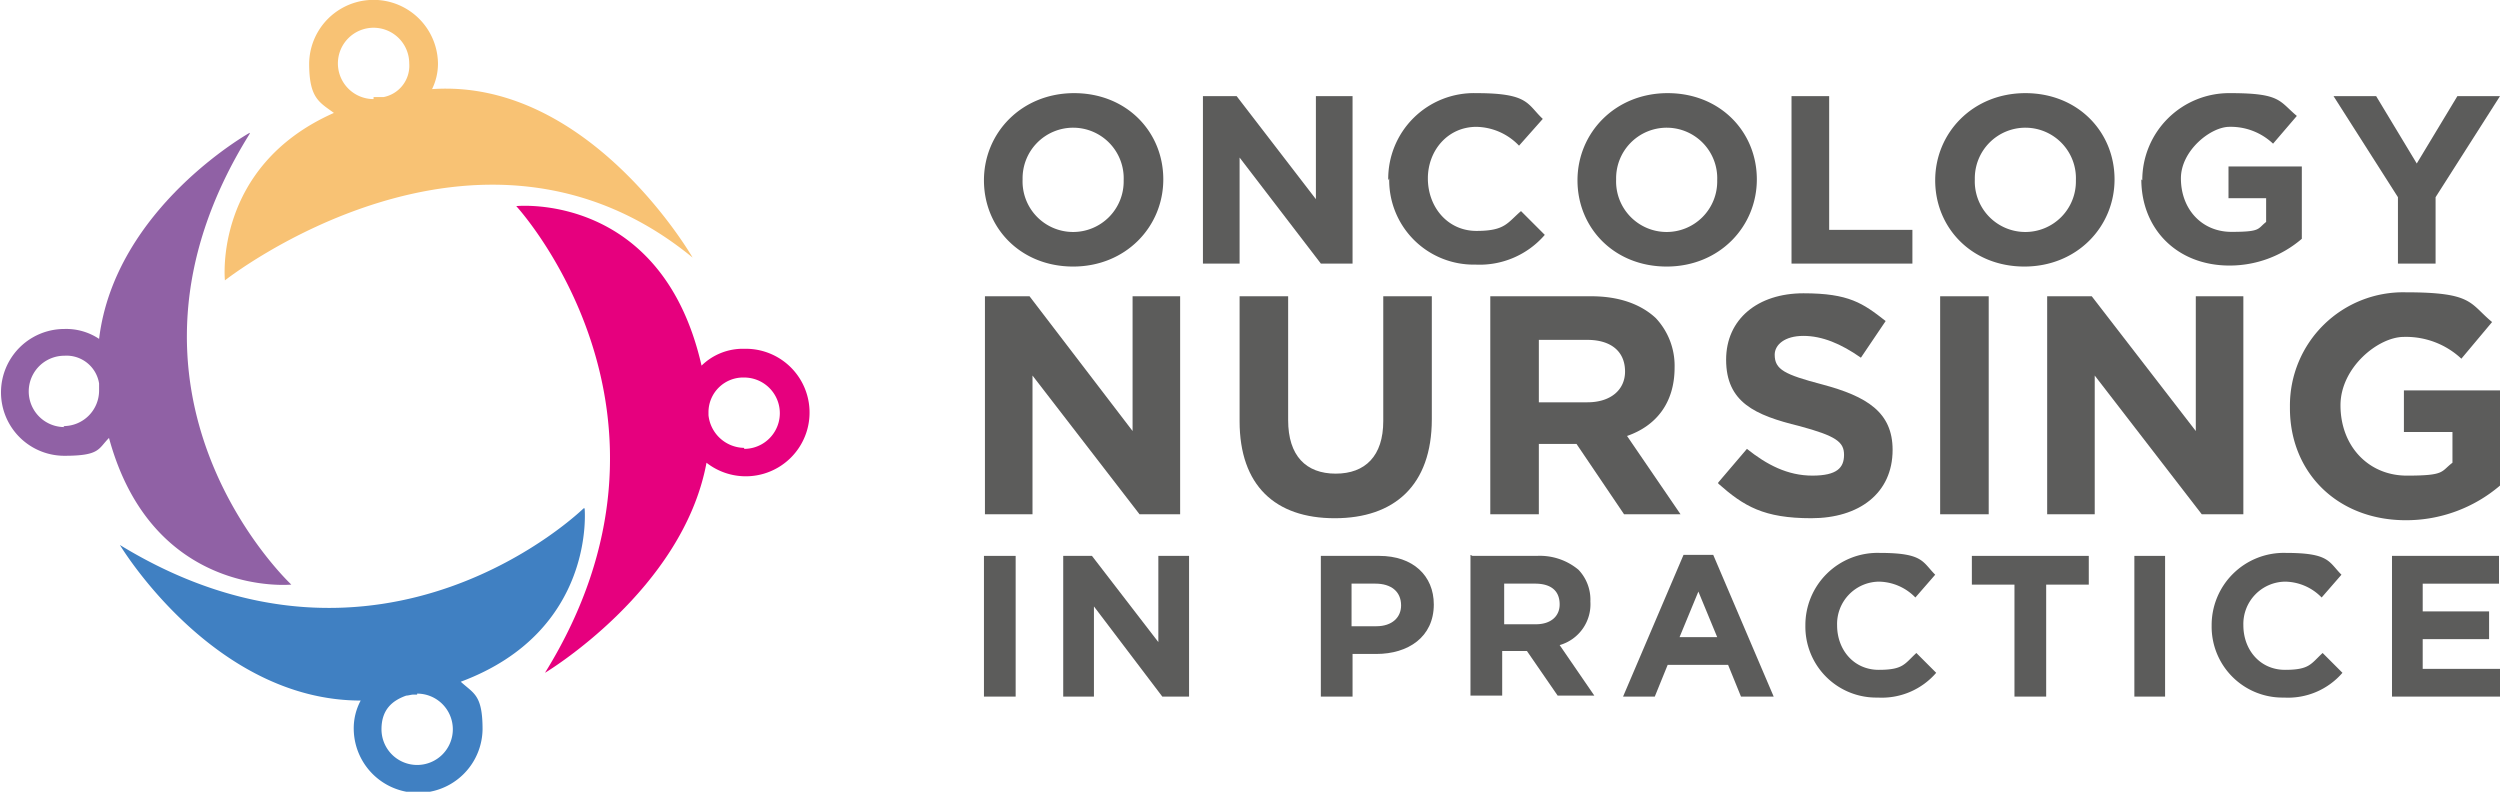 <?xml version="1.0" encoding="UTF-8"?> <svg xmlns="http://www.w3.org/2000/svg" xmlns:xlink="http://www.w3.org/1999/xlink" id="ONiP_logo_1" data-name="ONiP logo 1" width="414" height="131.108" viewBox="0 0 414 131.108"><defs><clipPath id="clip-path"><rect id="Rectangle_1922" data-name="Rectangle 1922" width="414" height="131.108" fill="none"></rect></clipPath></defs><g id="Group_1044" data-name="Group 1044" clip-path="url(#clip-path)"><path id="Path_1186" data-name="Path 1186" d="M122.437,23.84h0a8.373,8.373,0,1,0-16.737-.164h0a8.373,8.373,0,1,0,16.737.164m-23.137,0h0c0-7.876,6.235-14.44,14.932-14.44S129,15.8,129,23.676h0c0,7.876-6.235,14.44-14.932,14.44S99.3,31.716,99.3,23.84" transform="translate(63.642 6.024)" fill="#5c5c5b"></path></g><path id="Path_1187" data-name="Path 1187" d="M121.4,9.7h5.579l13.127,17.065V9.7h6.071V37.431h-5.251L127.471,19.874V37.431H121.4Z" transform="translate(77.806 6.217)" fill="#5c5c5b"></path><g id="Group_1045" data-name="Group 1045" clip-path="url(#clip-path)"><path id="Path_1188" data-name="Path 1188" d="M140.1,23.84h0A14.193,14.193,0,0,1,154.7,9.4c8.7,0,8.369,1.8,10.994,4.266L161.76,18.1a9.983,9.983,0,0,0-7.056-3.118c-4.759,0-8.04,3.938-8.04,8.533h0c0,4.759,3.282,8.7,8.04,8.7s5.087-1.313,7.384-3.282l3.938,3.938a14.245,14.245,0,0,1-11.486,4.923,13.982,13.982,0,0,1-14.276-14.276" transform="translate(89.791 6.024)" fill="#5c5c5b"></path><path id="Path_1189" data-name="Path 1189" d="M182.337,23.84h0a8.373,8.373,0,1,0-16.737-.164h0a8.373,8.373,0,1,0,16.737.164m-23.137,0h0c0-7.876,6.235-14.44,14.932-14.44S188.9,15.8,188.9,23.676h0c0,7.876-6.235,14.44-14.932,14.44S159.2,31.716,159.2,23.84" transform="translate(102.032 6.024)" fill="#5c5c5b"></path></g><path id="Path_1190" data-name="Path 1190" d="M180.8,9.7h6.235V31.852h13.784v5.579H180.8Z" transform="translate(115.875 6.217)" fill="#5c5c5b"></path><g id="Group_1046" data-name="Group 1046" clip-path="url(#clip-path)"><path id="Path_1191" data-name="Path 1191" d="M218.6,23.84h0a8.373,8.373,0,1,0-16.737-.164h0a8.373,8.373,0,1,0,16.737.164m-23.3,0h0c0-7.876,6.235-14.44,14.932-14.44S225,15.8,225,23.676h0c0,7.876-6.235,14.44-14.932,14.44S195.3,31.716,195.3,23.84" transform="translate(125.168 6.024)" fill="#5c5c5b"></path><path id="Path_1192" data-name="Path 1192" d="M216.264,23.84h0a14.393,14.393,0,0,1,14.6-14.44c8.369,0,8.04,1.313,10.994,3.774l-3.938,4.595a10.172,10.172,0,0,0-7.22-2.79c-3.118,0-8.04,3.938-8.04,8.533h0c0,5.087,3.446,8.861,8.369,8.861s4.266-.492,5.743-1.641V26.794H230.54V21.543h12.143V33.521a18.331,18.331,0,0,1-11.979,4.43c-8.7,0-14.6-6.071-14.6-14.276" transform="translate(138.499 6.024)" fill="#5c5c5b"></path></g><path id="Path_1193" data-name="Path 1193" d="M256.011,9.7l-6.728,11.158L242.556,9.7H235.5l10.666,16.737V37.431H252.4V26.437L263.067,9.7Z" transform="translate(150.933 6.217)" fill="#5c5c5b"></path><path id="Path_1194" data-name="Path 1194" d="M99.4,29.9h7.384l17.065,22.316V29.9h7.876V66H125L107.276,43.027V66H99.4Z" transform="translate(63.706 19.163)" fill="#5c5c5b"></path><g id="Group_1047" data-name="Group 1047" clip-path="url(#clip-path)"><path id="Path_1195" data-name="Path 1195" d="M125.1,50.575V29.9h8.04V50.411c0,5.907,2.954,8.861,7.876,8.861s7.876-2.954,7.876-8.7V29.9h8.04V50.247c0,10.994-6.235,16.409-16.081,16.409S125.1,61.241,125.1,50.575" transform="translate(80.177 19.163)" fill="#5c5c5b"></path><path id="Path_1196" data-name="Path 1196" d="M166.481,47.458c3.938,0,6.235-2.133,6.235-5.087h0c0-3.446-2.461-5.251-6.235-5.251h-8.04V47.458h8.04ZM150.4,29.9h16.737c4.595,0,8.2,1.313,10.666,3.61a11.542,11.542,0,0,1,3.118,8.2h0c0,5.907-3.118,9.681-7.876,11.322L181.905,66h-9.353l-7.876-11.65H158.44V66H150.4V29.9Z" transform="translate(96.392 19.163)" fill="#5c5c5b"></path><path id="Path_1197" data-name="Path 1197" d="M173.4,60.941l4.759-5.579c3.282,2.625,6.728,4.43,10.83,4.43s5.251-1.313,5.251-3.446h0c0-2.133-1.313-3.118-7.384-4.759-7.384-1.8-12.143-3.938-12.143-10.994h0c0-6.728,5.251-10.994,12.8-10.994s9.845,1.641,13.62,4.595l-4.1,6.071c-3.282-2.3-6.4-3.61-9.517-3.61s-4.759,1.477-4.759,3.118h0c0,2.461,1.641,3.282,7.876,4.923,7.384,1.969,11.65,4.595,11.65,10.83h0c0,7.22-5.579,11.322-13.455,11.322s-11.158-1.969-15.424-5.743" transform="translate(111.133 18.971)" fill="#5c5c5b"></path></g><rect id="Rectangle_1926" data-name="Rectangle 1926" width="8.04" height="36.1" transform="translate(321.289 49.063)" fill="#5c5c5b"></rect><path id="Path_1198" data-name="Path 1198" d="M206.6,29.9h7.384l17.229,22.316V29.9h7.876V66H232.2L214.476,43.027V66H206.6Z" transform="translate(132.411 19.163)" fill="#5c5c5b"></path><g id="Group_1048" data-name="Group 1048" clip-path="url(#clip-path)"><path id="Path_1199" data-name="Path 1199" d="M231.1,48.37h0A18.743,18.743,0,0,1,250.3,29.5c11.158,0,10.5,1.805,14.276,4.923l-5.087,6.071a13.407,13.407,0,0,0-9.517-3.61c-4.266,0-10.5,5.087-10.5,11.322h0c0,6.728,4.595,11.65,10.994,11.65s5.579-.656,7.548-2.133V52.637h-8.04V45.745h15.917V61.5A23.922,23.922,0,0,1,250.3,67.241c-11.322,0-19.2-7.876-19.2-18.542" transform="translate(148.113 18.907)" fill="#5c5c5b"></path></g><rect id="Rectangle_1928" data-name="Rectangle 1928" width="5.251" height="23.301" transform="translate(162.942 92.055)" fill="#5c5c5b"></rect><path id="Path_1200" data-name="Path 1200" d="M107.3,56.1h4.759l10.994,14.276V56.1h5.087V79.4h-4.43L112.387,64.469V79.4H107.3Z" transform="translate(68.769 35.955)" fill="#5c5c5b"></path><g id="Group_1049" data-name="Group 1049" clip-path="url(#clip-path)"><path id="Path_1201" data-name="Path 1201" d="M142.489,67.75c2.625,0,4.1-1.477,4.1-3.446h0c0-2.3-1.641-3.61-4.266-3.61h-3.938V67.75ZM133.3,56.1h9.681c5.579,0,9.025,3.282,9.025,8.04h0c0,5.415-4.266,8.2-9.517,8.2h-3.938V79.4H133.3Z" transform="translate(85.432 35.955)" fill="#5c5c5b"></path><path id="Path_1202" data-name="Path 1202" d="M159.23,67.486c2.461,0,3.938-1.313,3.938-3.282h0c0-2.3-1.477-3.446-4.1-3.446h-5.087v6.728h5.251Zm-10.5-11.322h10.666a9.968,9.968,0,0,1,6.892,2.3,7.183,7.183,0,0,1,1.969,5.251h0a7.028,7.028,0,0,1-5.087,7.22l5.743,8.369H162.84l-5.087-7.384h-4.1V79.3H148.4V56Z" transform="translate(95.11 35.891)" fill="#5c5c5b"></path></g><path id="Path_1203" data-name="Path 1203" d="M179.389,69.62l-3.118-7.548-3.118,7.548h6.235ZM173.974,56h4.759l10.01,23.465h-5.415l-2.133-5.251h-10.01l-2.133,5.251H163.8L173.81,56Z" transform="translate(104.98 35.891)" fill="#5c5c5b"></path><g id="Group_1050" data-name="Group 1050" clip-path="url(#clip-path)"><path id="Path_1204" data-name="Path 1204" d="M182.2,67.943h0A11.951,11.951,0,0,1,194.507,55.8c7.22,0,7.056,1.477,9.189,3.61l-3.282,3.774a8.587,8.587,0,0,0-6.071-2.625,7.008,7.008,0,0,0-6.892,7.22h0c0,4.1,2.79,7.384,6.892,7.384s4.266-.985,6.235-2.79l3.282,3.282a11.9,11.9,0,0,1-9.681,4.1A11.738,11.738,0,0,1,182.2,67.779" transform="translate(116.773 35.762)" fill="#5c5c5b"></path></g><path id="Path_1205" data-name="Path 1205" d="M206.056,60.859H199V56.1h19.363v4.759h-7.056V79.4h-5.251Z" transform="translate(127.54 35.955)" fill="#5c5c5b"></path><rect id="Rectangle_1931" data-name="Rectangle 1931" width="5.087" height="23.301" transform="translate(353.451 92.055)" fill="#5c5c5b"></rect><g id="Group_1051" data-name="Group 1051" clip-path="url(#clip-path)"><path id="Path_1206" data-name="Path 1206" d="M223.2,67.943h0A11.951,11.951,0,0,1,235.507,55.8c7.22,0,7.056,1.477,9.189,3.61l-3.282,3.774a8.587,8.587,0,0,0-6.071-2.625,7.008,7.008,0,0,0-6.892,7.22h0c0,4.1,2.79,7.384,6.892,7.384s4.266-.985,6.235-2.79l3.282,3.282a11.9,11.9,0,0,1-9.681,4.1A11.738,11.738,0,0,1,223.2,67.779" transform="translate(143.05 35.762)" fill="#5c5c5b"></path></g><path id="Path_1207" data-name="Path 1207" d="M241.4,56.1V79.4h17.886V74.806h-12.8V69.884h10.994V65.289H246.487V60.695h12.635V56.1Z" transform="translate(154.714 35.955)" fill="#5c5c5b"></path><g id="Group_1052" data-name="Group 1052" clip-path="url(#clip-path)"><path id="Path_1208" data-name="Path 1208" d="M47.334,16.409A5.907,5.907,0,1,1,53.242,10.5a5.284,5.284,0,0,1-4.266,5.579H47.334m9.681-1.313A9.574,9.574,0,0,0,58,10.5a10.667,10.667,0,0,0-21.332,0c0,5.743,1.641,6.4,4.1,8.2-20.019,8.861-18.05,27.731-18.05,27.731s41.843-32.982,77.451-3.774c0,0-17.065-29.7-43.156-27.9" transform="translate(14.528)" fill="#f8c274"></path><path id="Path_1209" data-name="Path 1209" d="M38.892,9.8H38.4" transform="translate(24.611 6.281)" fill="#f8c274"></path><path id="Path_1210" data-name="Path 1210" d="M10.666,62.135a5.907,5.907,0,1,1,0-11.815,5.455,5.455,0,0,1,5.743,4.595v1.149h0A5.883,5.883,0,0,1,10.5,61.971M41.351,13.4S19.034,25.871,16.409,47.531a9.822,9.822,0,0,0-5.743-1.641,10.5,10.5,0,1,0,0,21c5.907,0,5.579-1.149,7.384-2.954,7.22,26.583,30.193,24.285,30.193,24.285S14.44,56.72,41.351,13.564" transform="translate(0 8.588)" fill="#9061a5"></path><path id="Path_1211" data-name="Path 1211" d="M10,38.864v1.149h0V38.7" transform="translate(6.409 24.803)" fill="#75ccf4"></path><path id="Path_1212" data-name="Path 1212" d="M61.327,81.985a5.907,5.907,0,1,1-5.907,5.907c0-3.282,1.8-4.759,4.1-5.579.328,0,.82-.164,1.149-.164h.656M88.894,51.3S55.584,83.954,12.1,57.371c0,0,15.424,25.762,39.874,25.762a9.711,9.711,0,0,0-1.149,4.759,10.667,10.667,0,0,0,21.332,0c0-5.743-1.477-5.907-3.61-7.876C91.027,71.647,89.058,51.3,89.058,51.3" transform="translate(7.755 32.878)" fill="#4080c2"></path><path id="Path_1213" data-name="Path 1213" d="M89.841,60.858a6.031,6.031,0,0,1-5.907-5.415v-.492h0a5.746,5.746,0,0,1,5.907-5.743,5.907,5.907,0,0,1,0,11.815m0-16.573a9.781,9.781,0,0,0-7.056,2.79C76.221,18.359,52.1,20.82,52.1,20.82s31.505,34.131,4.759,77.287c0,0,22.809-13.62,26.747-34.787A10.558,10.558,0,1,0,90,44.449" transform="translate(33.391 13.31)" fill="#e6007e"></path></g></svg> 